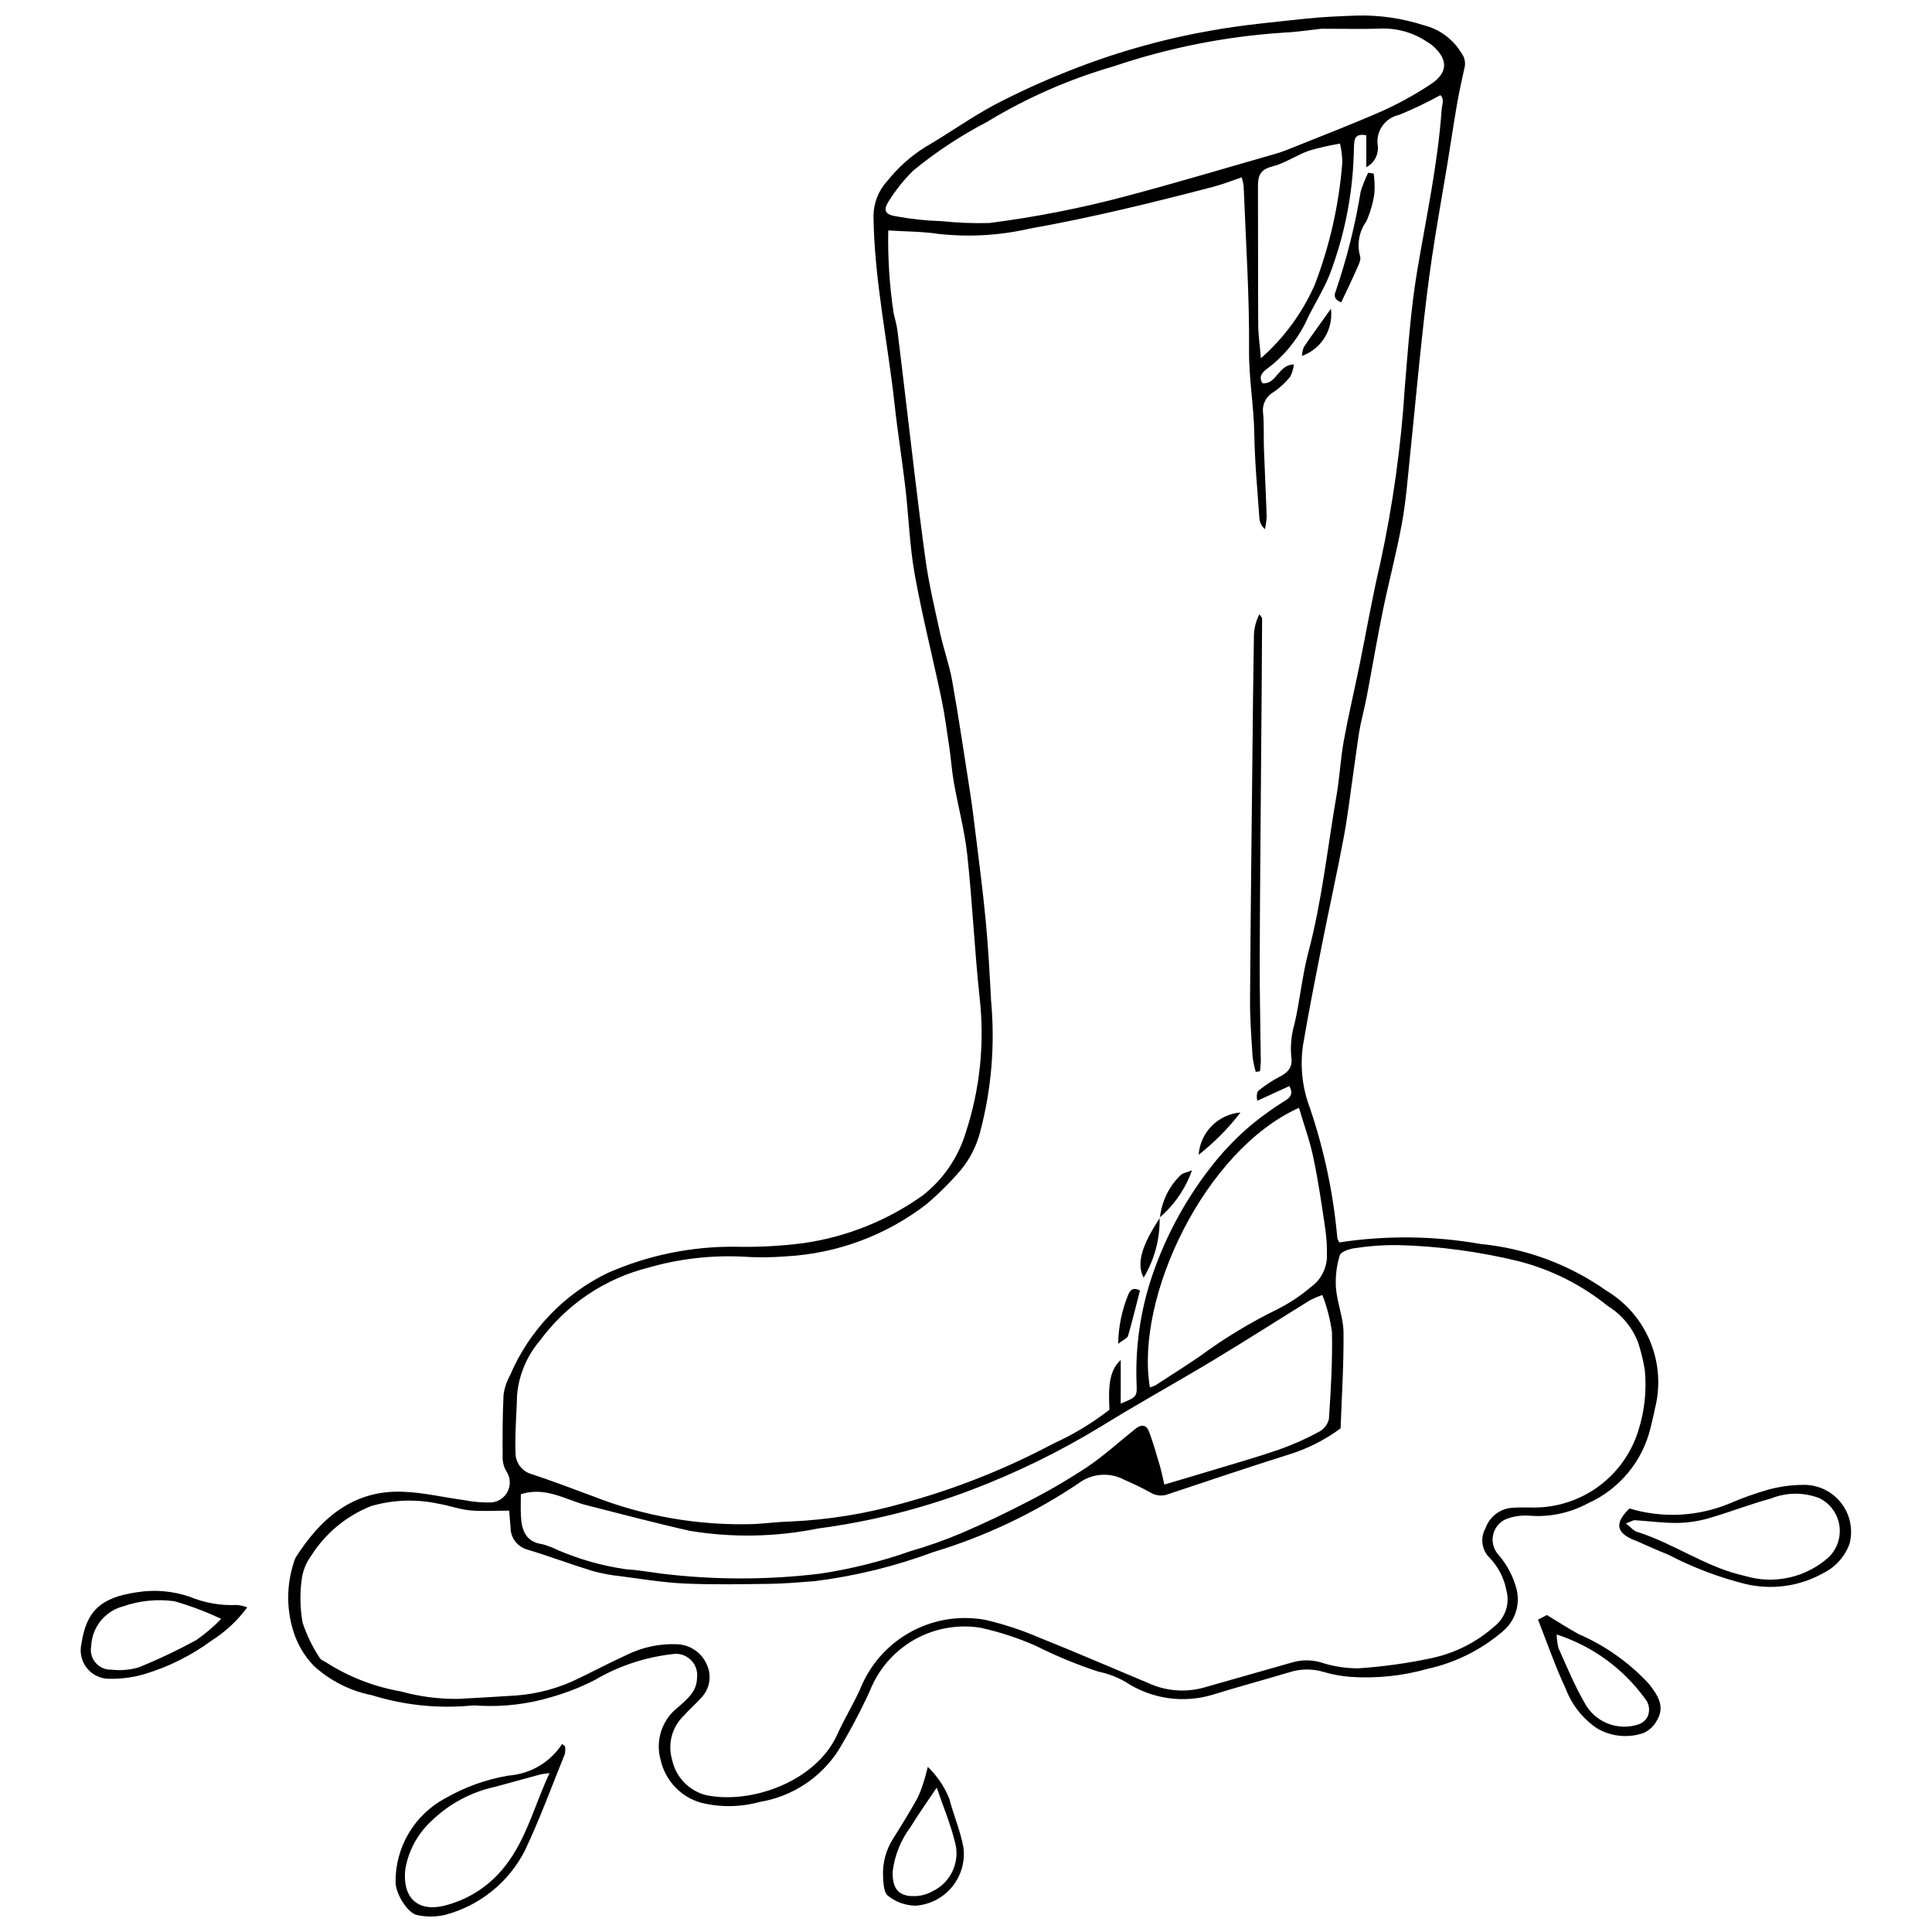<?xml version="1.0" encoding="UTF-8"?>
<!-- Uploaded to: ICON Repo, www.svgrepo.com, Generator: ICON Repo Mixer Tools -->
<svg width="800px" height="800px" version="1.1" viewBox="144 144 512 512" xmlns="http://www.w3.org/2000/svg">
 <defs>
  <clipPath id="b">
   <path d="m220 148.09h364v474.91h-364z"/>
  </clipPath>
  <clipPath id="a">
   <path d="m248 606h46v45.902h-46z"/>
  </clipPath>
 </defs>
 <g clip-path="url(#b)">
  <path d="m498.92 473.25c12.449-1.898 25.129-1.754 37.535 0.43 11.973 1.168 23.441 5.43 33.273 12.367 5.246 3.148 9.332 7.918 11.641 13.59s2.711 11.938 1.156 17.859c-0.25 1.543-0.703 3.055-1.035 4.586h-0.004c-2.07 9.039-8.273 16.578-16.742 20.352-4.664 2.504-9.941 3.633-15.223 3.258-1.836-0.168-3.691 0.023-5.457 0.562-2.047 0.508-3.676 2.066-4.269 4.094-0.594 2.027-0.07 4.219 1.379 5.754 2.234 2.602 3.844 5.676 4.715 8.988 1.047 4.098-0.332 8.43-3.559 11.168-5.758 4.953-12.656 8.398-20.078 10.02-6.602 1.863-13.477 2.578-20.324 2.113-2.406-0.184-4.793-0.621-7.113-1.297-3.012-0.918-6.238-0.879-9.23 0.109-6.68 2-13.418 3.805-20.078 5.875h0.004c-7.867 2.414-16.402 1.176-23.258-3.375-2.219-1.273-4.629-2.188-7.137-2.695-5.672-1.844-11.195-4.121-16.52-6.805-4.781-2.121-9.77-3.75-14.883-4.856-6.035-0.934-12.211 0.211-17.512 3.246-5.301 3.039-9.41 7.785-11.656 13.465-2.488 5.43-5.285 10.715-8.375 15.824-4.707 7.285-12.27 12.242-20.828 13.645-5.106 1.418-10.492 1.484-15.629 0.191-2.613-0.754-4.977-2.191-6.844-4.168-1.867-1.977-3.168-4.418-3.773-7.07-1.512-5.234 0.367-10.859 4.723-14.137 2.316-2.102 4.82-4.027 4.898-7.641 0.246-1.785-0.375-3.586-1.672-4.836-1.301-1.254-3.117-1.812-4.894-1.5-7.234 0.82-14.211 3.148-20.488 6.836-3.656 1.875-7.488 3.387-11.441 4.512-6.152 1.852-12.578 2.641-18.996 2.332-0.852-0.098-1.711-0.105-2.566-0.027-8.809 0.797-17.691-0.148-26.137-2.781-5.742-1.137-11.062-3.832-15.379-7.789-2.559-2.668-4.441-5.906-5.492-9.449-1.734-5.769-1.691-11.93 0.125-17.68 0.141-0.551 0.344-1.082 0.602-1.59 6.617-10.391 15.184-17.863 28.312-17.406 5.496 0.191 10.953 1.512 16.438 2.246v-0.004c2.359 0.473 4.766 0.672 7.172 0.586 1.859-0.176 3.488-1.316 4.289-3 0.801-1.688 0.656-3.672-0.383-5.223-0.578-0.957-0.922-2.039-0.996-3.156-0.035-5.688-0.051-11.383 0.23-17.062h-0.004c0.242-1.84 0.828-3.617 1.73-5.238 5.078-11.91 14.312-21.566 25.988-27.172 10.578-4.644 22.023-6.996 33.578-6.902 6.117 0.145 12.234-0.18 18.305-0.969 11.312-1.641 22.074-5.945 31.398-12.555 5.449-4.227 9.457-10.039 11.469-16.637 3.797-11.512 5.066-23.707 3.719-35.75-1.355-12.594-1.922-25.273-3.277-37.863-0.695-6.469-2.426-12.82-3.562-19.246-0.543-3.07-0.742-6.199-1.199-9.289-0.645-4.348-1.215-8.715-2.113-13.012-2.305-10.984-5.09-21.875-7.07-32.914-1.352-7.547-1.582-15.289-2.469-22.93-0.855-7.348-2.047-14.652-2.848-22.004-1.824-16.688-5.406-33.176-5.602-50.043v0.004c0.039-3.453 1.363-6.766 3.715-9.293 2.848-3.566 6.285-6.621 10.164-9.023 6.144-3.551 11.93-7.75 18.18-11.09 6.305-3.293 12.777-6.25 19.391-8.867 12.164-4.863 24.793-8.469 37.691-10.754 8.383-1.539 16.914-2.297 25.402-3.215 4.519-0.488 9.078-0.652 13.621-0.828 5.988-0.141 11.961 0.727 17.664 2.57 4.199 1.035 7.805 3.715 10.016 7.43 0.754 1 1.062 2.266 0.855 3.5-0.746 3.332-1.48 6.668-2.066 10.027-0.902 5.18-1.656 10.383-2.508 15.57-1.363 8.285-2.871 16.547-4.106 24.852-1.047 7.039-1.879 14.117-2.644 21.195-1.117 10.336-2.062 20.691-3.141 31.035-0.633 6.082-1.078 12.207-2.164 18.215-1.418 7.84-3.496 15.559-5.094 23.367-1.543 7.531-2.812 15.121-4.25 22.676-0.504 2.648-1.188 5.266-1.738 7.91-0.285 1.383-0.477 2.785-0.676 4.184-0.367 2.531-0.703 5.062-1.07 7.594-0.852 5.883-1.523 11.801-2.617 17.641-1.781 9.504-3.894 18.941-5.773 28.426-1.734 8.766-3.473 17.539-4.969 26.348l-0.004-0.004c-0.891 5.676-0.289 11.484 1.738 16.859 3.805 11.191 6.258 22.797 7.305 34.57 0.129 0.406 0.301 0.797 0.516 1.164zm7.16-284.94v-8.453c-1.855-0.359-2.926 0.027-3.156 1.656-0.141 0.984-0.098 1.992-0.152 2.988v0.004c-0.305 11.121-2.496 22.109-6.484 32.496-1.801 4.387-4.402 8.281-6.312 12.527-2.445 4.906-6.027 9.156-10.449 12.395-1.316 1.074-1.898 2.012-0.98 3.644 3.812 0.375 4.141-4.93 8.352-4.984v-0.004c-0.133 1.145-0.469 2.254-0.992 3.277-1.246 1.535-2.699 2.883-4.324 4.012-2.043 1.102-3.18 3.359-2.844 5.656 0.281 3.117 0.105 6.269 0.219 9.406 0.215 5.981 0.527 11.953 0.719 17.934-0.055 1.133-0.207 2.262-0.457 3.371-0.836-0.719-1.359-1.73-1.461-2.828-0.508-7.394-1.238-14.785-1.348-22.188-0.109-7.5-1.469-14.863-1.402-22.426 0.125-14.5-0.875-29.012-1.434-43.516v-0.004c-0.109-0.77-0.277-1.531-0.504-2.277-2.699 0.91-5.051 1.855-7.484 2.492-16.09 4.195-32.23 8.164-48.609 11.078v-0.004c-7.922 1.828-16.094 2.316-24.176 1.438-4.285-0.668-8.684-0.625-13.41-0.926-0.145 7.324 0.332 14.648 1.422 21.895 0.332 1.523 0.805 3.023 1.004 4.562 0.793 6.203 1.492 12.418 2.242 18.629 1.695 13.973 3.246 27.969 5.172 41.91 0.91 6.594 2.453 13.109 3.883 19.625 0.941 4.297 2.469 8.473 3.234 12.793 1.742 9.812 3.199 19.676 4.734 29.523 0.504 3.234 0.914 6.484 1.309 9.734 0.977 8.055 2.059 16.105 2.824 24.18 0.676 7.094 1.059 14.219 1.43 21.34l0.004-0.004c1.074 11.66 0.09 23.414-2.906 34.734-0.961 3.731-2.738 7.203-5.203 10.168-2.789 3.238-5.824 6.254-9.086 9.02-10.672 8.207-23.574 13-37.016 13.754-3.977 0.324-7.973 0.348-11.953 0.066-8.277-0.363-16.562 0.613-24.527 2.898-11.602 2.883-21.828 9.746-28.887 19.391-3.445 4.031-5.555 9.027-6.035 14.309-0.141 5.234-0.629 10.473-0.41 15.688 0.094 2.516 1.801 4.684 4.227 5.356 5.406 1.77 10.719 3.828 16.059 5.793h0.004c13.684 5.402 28.332 7.938 43.035 7.449 3.125-0.164 6.238-0.598 9.363-0.664l0.004-0.004c10.117-0.43 20.148-2.051 29.887-4.828 13.895-3.773 27.316-9.098 40.02-15.867 5.266-2.387 10.227-5.383 14.785-8.934-0.402-7.285 0.301-10.625 2.988-13.188v11.57c4.281-1.781 4.367-1.785 4.191-5.539-0.344-9.566 1.043-19.117 4.09-28.195 3.758-11.098 9.469-21.438 16.867-30.527 2.875-3.508 6.066-6.738 9.535-9.66 2.836-2.328 5.82-4.465 8.941-6.394 1.359-0.902 2.168-1.77 1.07-3.836l-8.523 3.906c-0.23-1.418-0.098-2.348 0.434-2.758 1.648-1.344 3.43-2.519 5.309-3.516 2.293-1.125 3.731-2.566 3.301-5.258-0.297-3.023 0-6.078 0.875-8.988 1.422-6.246 2.012-12.695 3.648-18.879 3.613-13.68 5.062-27.719 7.465-41.598 0.824-4.75 1.043-9.602 1.902-14.344 1.215-6.707 2.793-13.348 4.16-20.023 1.855-9.062 3.414-18.195 5.543-27.191l-0.004-0.004c3.32-15.316 5.488-30.859 6.484-46.5 0.859-10.348 1.578-20.754 3.297-30.977 2.387-14.188 5.453-28.258 6.465-42.652 0.094-1.348 0.824-2.75-0.34-3.812-3.539 1.941-7.184 3.688-10.918 5.219-3.617 0.746-6.086 4.106-5.727 7.777 0.457 2.465-0.754 4.934-2.981 6.086zm-227.14 356.02c-4 0-7.262 0.242-10.473-0.074-2.812-0.273-5.539-1.309-8.34-1.77h-0.004c-5.879-1.262-11.977-1.043-17.754 0.633-6.551 2.586-12.113 7.188-15.883 13.141-1.359 1.844-2.227 4-2.527 6.269-0.52 3.809-0.441 7.68 0.223 11.469 1.098 3.312 2.629 6.465 4.555 9.379 0.289 0.543 1.129 0.781 1.695 1.188v-0.004c6.004 3.836 12.707 6.441 19.727 7.668 4.949 1.375 10.066 2.047 15.203 1.996 5.109-0.266 10.215-0.562 15.32-0.895h0.004c5.84-0.422 11.539-1.98 16.781-4.598 4.227-2.047 8.387-4.231 12.66-6.18h-0.004c4.113-2.027 8.672-2.996 13.254-2.816 3.535 0.105 6.676 2.285 8.008 5.562 1.305 2.965 0.648 6.43-1.648 8.719-1.398 1.605-3.066 2.977-4.453 4.59v-0.004c-3.191 3.008-4.418 7.559-3.164 11.762 0.965 4.586 4.457 8.219 8.996 9.363 11.863 2.5 29.141-3.547 34.785-16.109 2.035-4.527 4.746-8.766 6.625-13.348 2.773-6.074 7.496-11.043 13.422-14.117 5.926-3.078 12.711-4.078 19.273-2.852 4.848 1.141 9.586 2.703 14.16 4.668 9.629 3.852 19.145 7.973 28.715 11.965 4.551 2.156 9.711 2.648 14.586 1.387 7.926-2.269 15.867-4.488 23.793-6.769 2.457-0.719 5.066-0.723 7.523-0.016 3.238 1.07 6.625 1.605 10.031 1.582 6.523-0.438 13.008-1.34 19.402-2.707 6.176-1.32 11.902-4.219 16.617-8.418 2.879-2.254 4.125-6.019 3.164-9.547-0.617-3.219-2.144-6.195-4.402-8.57-2.141-2.051-2.613-5.289-1.148-7.863 1.055-3.035 3.801-5.164 7.004-5.434 1.984-0.152 3.992-0.059 5.988-0.074l-0.004 0.004c6.16-0.027 12.152-2.016 17.102-5.684 4.949-3.664 8.602-8.812 10.422-14.699 1.656-5.172 2.242-10.629 1.719-16.035-0.406-2.492-1.004-4.949-1.789-7.352-1.551-4-4.371-7.387-8.027-9.637-6.883-5.57-14.875-9.602-23.445-11.824-10.512-2.586-21.27-4.031-32.09-4.316-3.848-0.051-7.691 0.219-11.496 0.809-1.449 0.188-3.715 0.945-4 1.918v-0.004c-0.855 2.797-1.199 5.723-1.008 8.641 0.32 3.941 1.961 7.812 2.004 11.727 0.09 8.527-0.477 17.062-0.77 25.477-4.195 3.102-8.887 5.461-13.879 6.981-10.574 3.344-21.09 6.863-31.605 10.383-1.578 0.68-3.383 0.555-4.856-0.328-2.242-1.246-4.547-2.371-6.906-3.371-3.914-2.133-8.719-1.766-12.258 0.941-11.836 7.941-24.793 14.07-38.441 18.18-10.148 3.781-20.707 6.367-31.453 7.707-3.973 0.309-7.957 0.652-11.938 0.707-7.527 0.102-15.066 0.258-22.578-0.086-5.664-0.258-11.305-1.199-16.941-1.938v0.004c-2.543-0.266-5.059-0.742-7.519-1.422-5.695-1.75-11.277-3.867-16.98-5.582v-0.004c-2.715-0.668-4.625-3.106-4.621-5.898-0.148-1.527-0.246-3.059-0.355-4.473zm215.21-392.71c-2.914 0.312-6.426 0.879-9.953 1.027v0.004c-15.363 0.992-30.527 4-45.109 8.941-11.77 3.398-23.035 8.344-33.5 14.707-6.949 3.613-13.5 7.934-19.555 12.895-2.523 2.488-4.738 5.266-6.606 8.277-1.426 2.289-0.77 3.402 1.891 3.828 4.035 0.754 8.121 1.191 12.223 1.309 4.188 0.445 8.398 0.609 12.609 0.496 12.234-1.559 24.352-3.938 36.27-7.117 12.918-3.418 25.723-7.262 38.57-10.93h0.004c1.238-0.328 2.457-0.723 3.652-1.18 8.578-3.445 17.219-6.75 25.68-10.465v0.004c4.414-1.996 8.66-4.34 12.699-7.004 4.773-3.078 4.832-6.633 0.578-10.363-0.449-0.348-0.914-0.664-1.402-0.953-3.688-2.488-8.082-3.719-12.523-3.508-4.961 0.145-9.926 0.031-15.527 0.031zm-212.12 388.36c0 1.812-0.078 3.766 0.016 5.707 0.188 3.812 1.227 6.957 5.781 7.562l-0.004 0.004c1.371 0.387 2.703 0.898 3.981 1.527 5.754 2.477 11.812 4.184 18.012 5.078 3.262 0.219 6.5 0.758 9.746 1.207v-0.004c13.871 1.664 27.891 1.656 41.758-0.02 8.164-1.23 16.195-3.231 23.984-5.973 4.508-1.301 8.938-2.863 13.266-4.68 6.012-2.578 11.945-5.379 17.746-8.406 5.441-2.777 10.723-5.856 15.824-9.219 4.465-3.008 8.477-6.695 12.699-10.062 1.68-1.34 2.969-1.16 3.695 0.773 1.094 2.914 1.941 5.926 2.824 8.918 0.434 1.469 0.719 2.981 1.203 5.035 4.41-1.312 8.465-2.5 12.512-3.727 5.973-1.812 11.992-3.504 17.887-5.535v-0.004c3.621-1.285 7.137-2.848 10.516-4.676 1.348-0.695 2.332-1.934 2.703-3.406 0.512-7.66 0.957-15.348 0.812-23.016-0.461-3.379-1.316-6.695-2.547-9.879-1.09 0.371-2.152 0.82-3.18 1.34-8.594 5.309-17.102 10.758-25.75 15.969-9.867 5.941-19.969 11.496-29.758 17.555h-0.004c-10.941 6.664-22.477 12.305-34.453 16.848-13.066 4.934-26.656 8.348-40.5 10.172-11.188 2.269-22.691 2.484-33.953 0.625-9.145-2.039-18.203-4.477-27.293-6.766-5.633-1.414-10.859-5.059-17.523-2.945zm166.71-28.301h-0.004c0.527-0.141 1.035-0.34 1.523-0.586 3.938-2.551 7.898-5.07 11.773-7.711l-0.004-0.004c6.426-4.723 13.254-8.863 20.414-12.371 3.188-1.59 6.168-3.562 8.883-5.871 2.496-1.754 4.074-4.535 4.305-7.574 0.098-2.699-0.051-5.398-0.441-8.066-0.926-6.324-1.863-12.656-3.18-18.906-0.922-4.383-2.481-8.637-3.769-13.004-24.895 11.176-43.527 50.16-39.504 74.094zm29.41-272.74c6.121-5.371 10.992-12.02 14.273-19.469 3.973-10.371 6.43-21.258 7.297-32.328-0.004-1.711-0.203-3.414-0.602-5.078-2.793 0.457-5.559 1.086-8.273 1.887-3.32 1.203-6.356 3.332-9.734 4.188-3.113 0.785-3.746 2.43-3.734 5.125 0.043 12.246-0.008 24.496 0.066 36.742 0.012 2.664 0.41 5.328 0.707 8.934z"/>
 </g>
 <path d="m575.82 543.76c8.703 2.625 18.047 2.172 26.453-1.289 3.387-1.469 6.863-2.711 10.41-3.723 3.152-0.844 6.402-1.266 9.668-1.246 3.816 0.078 7.387 1.902 9.688 4.949s3.078 6.984 2.106 10.676c-1.234 3.387-3.723 6.168-6.957 7.766-6.262 3.508-13.613 4.539-20.602 2.891-7.141-1.789-14.047-4.418-20.57-7.828-2.906-1.133-5.734-2.461-8.602-3.699-0.129-0.055-0.277-0.074-0.406-0.129-4.742-1.973-5.164-4.481-1.188-8.367zm-0.941 3.961c1.406 1.109 2.055 1.957 2.883 2.215 9.887 3.082 18.391 9.465 28.672 11.707 7.777 2.332 16.211 0.434 22.238-5.008 2.234-2.203 3.266-5.352 2.766-8.449-0.496-3.098-2.461-5.762-5.273-7.156-4.148-1.609-8.758-1.57-12.883 0.102-5.625 1.52-11.07 3.688-16.676 5.285h0.004c-2.711 0.762-5.512 1.156-8.324 1.176-3.668 0.027-7.336-0.5-11.008-0.719-0.484-0.031-0.992 0.332-2.398 0.848z"/>
 <g clip-path="url(#a)">
  <path d="m293.73 606.75c0.113 0.68 0.102 1.379-0.031 2.055-3.457 8.551-6.633 17.238-10.574 25.566h0.004c-4.328 8.5-12.09 14.734-21.32 17.125-2.356 0.527-4.797 0.539-7.156 0.035-2.484-0.352-5.719-5.469-5.82-8.605-0.07-4.578 1.121-9.09 3.445-13.035 2.324-3.945 5.691-7.176 9.73-9.332 5.188-2.984 10.863-5.019 16.762-6.012 5.781-0.422 11.035-3.516 14.203-8.371zm-4.098 7.141c-1.488 0.219-2.031 0.246-2.543 0.383-3.973 1.074-7.938 2.188-11.91 3.258h0.004c-6.309 1.367-12.105 4.469-16.742 8.953-3.727 3.391-6.203 7.938-7.031 12.906-0.82 7.289 3.086 11.602 10.797 9.52 6.254-1.664 11.785-5.344 15.727-10.477 5.578-7.125 7.629-15.809 11.699-24.543z"/>
 </g>
 <path d="m209.53 569.95c-2.559 3.492-5.75 6.473-9.41 8.789-5.387 3.973-11.418 6.988-17.828 8.91-2.984 0.871-6.082 1.293-9.191 1.25-2.332 0.055-4.559-0.977-6.031-2.785-1.469-1.812-2.023-4.203-1.492-6.477 1.301-8.594 4.969-12.281 14.812-13.691 4.652-0.734 9.414-0.32 13.867 1.203 3.965 1.645 8.238 2.391 12.523 2.184 0.938 0.098 1.863 0.301 2.75 0.617zm-6.914 3.078v-0.004c-4.012-1.91-8.176-3.477-12.449-4.691-4.527-0.613-9.137-0.156-13.453 1.344-4.856 1.242-8.328 5.519-8.543 10.527-0.312 1.578 0.113 3.207 1.152 4.43 1.043 1.223 2.59 1.902 4.191 1.844 2.402 0.281 4.836 0.082 7.16-0.582 5.262-2.125 10.395-4.559 15.375-7.281 2.363-1.648 4.562-3.519 6.566-5.59z"/>
 <path d="m551.59 573.23 2.332-1.227c3.117 1.879 5.684 3.543 8.355 5.016 7.074 3.051 13.434 7.543 18.676 13.191 2.231 2.883 4.414 5.879 2.184 9.656h-0.004c-0.77 1.496-2.019 2.691-3.551 3.391-4.082 1.41-8.57 0.969-12.301-1.199-3.816-2.555-6.738-6.242-8.355-10.543-2.773-5.879-4.883-12.074-7.336-18.285zm4.949 3.934c0.012 1.234 0.18 2.461 0.5 3.652 2.144 4.777 4.141 9.652 6.742 14.18 2.68 5.336 8.879 7.875 14.527 5.953 1.02-0.375 1.859-1.121 2.348-2.09 0.68-1.594 0.391-3.441-0.742-4.754-5.801-7.981-13.984-13.914-23.375-16.941z"/>
 <path d="m389.88 612.24c2.461 2.371 4.398 5.234 5.684 8.402 1.129 4.375 2.984 8.602 3.769 13.023 0.453 3.727-0.637 7.473-3.019 10.375-2.379 2.898-5.844 4.699-9.586 4.981-2.684-0.016-5.285-0.934-7.387-2.606-1.102-0.77-1.242-3.301-1.32-5.062-0.188-3.574 0.754-7.121 2.688-10.133 2.203-3.477 4.344-6.992 6.359-10.578 0.738-1.508 1.34-3.078 1.797-4.695 0.34-0.996 0.562-2.031 1.016-3.707zm2.363 5.488c-2.738 4.102-4.973 7.199-6.941 10.457-2.566 3.414-4.191 7.441-4.723 11.68-0.199 4.93 1.793 7.051 6.75 6.566 1.262-0.133 2.488-0.52 3.602-1.129 5.168-2.348 7.754-8.199 6.016-13.602-1.129-4.481-2.93-8.793-4.703-13.973z"/>
 <path d="m476.79 428.05c-0.379-1.281-0.656-2.586-0.836-3.906-0.309-4.973-0.711-9.957-0.68-14.934 0.133-21.652 0.402-43.305 0.629-64.953 0.109-10.539 0.211-21.078 0.395-31.617v-0.004c0.02-2.035 0.52-4.039 1.457-5.844 0.25 0.402 0.715 0.805 0.715 1.203-0.066 13.375-0.164 26.746-0.285 40.121-0.125 16.945-0.301 33.887-0.344 50.832-0.023 8.824 0.199 17.648 0.285 26.473-0.031 0.828-0.105 1.66-0.219 2.484z"/>
 <path d="m508.05 190c0.242 1.75 0.301 3.523 0.176 5.289-0.371 2.535-1.086 5.012-2.121 7.359-1.922 2.644-2.539 6.023-1.68 9.18 0.367 0.949-0.438 2.461-0.941 3.613-1.285 2.941-2.707 5.824-4.051 8.684-2.094-0.812-1.844-2.039-1.41-3.078h-0.004c2.922-8.578 5.125-17.383 6.586-26.328 0.531-1.691 1.195-3.34 1.977-4.934z"/>
 <path d="m472.74 438.82c-3.215 4.184-6.941 7.949-11.086 11.211 0.43-5.957 5.133-10.711 11.086-11.211z"/>
 <path d="m496.71 225.82c0.684 5.453-2.504 10.648-7.676 12.504 0.023-0.812 0.195-1.613 0.5-2.367 2.332-3.418 4.769-6.766 7.176-10.137z"/>
 <path d="m446.1 486.01c-1.012 3.934-2 8-3.16 12.02-0.172 0.602-1.16 0.965-2.609 2.09 0.066-4.488 0.977-8.922 2.684-13.074 0.414-0.988 1.168-2.082 3.086-1.035z"/>
 <path d="m451.31 466.67c0.129 5.602-1.344 11.125-4.242 15.922-1.949-3.762-0.504-8.531 4.324-15.855z"/>
 <path d="m451.39 466.73c0.441-4.234 2.328-8.184 5.344-11.184 0.57-0.672 1.762-0.82 3.16-1.418v-0.004c-1.711 4.863-4.672 9.188-8.586 12.535z"/>
</svg>